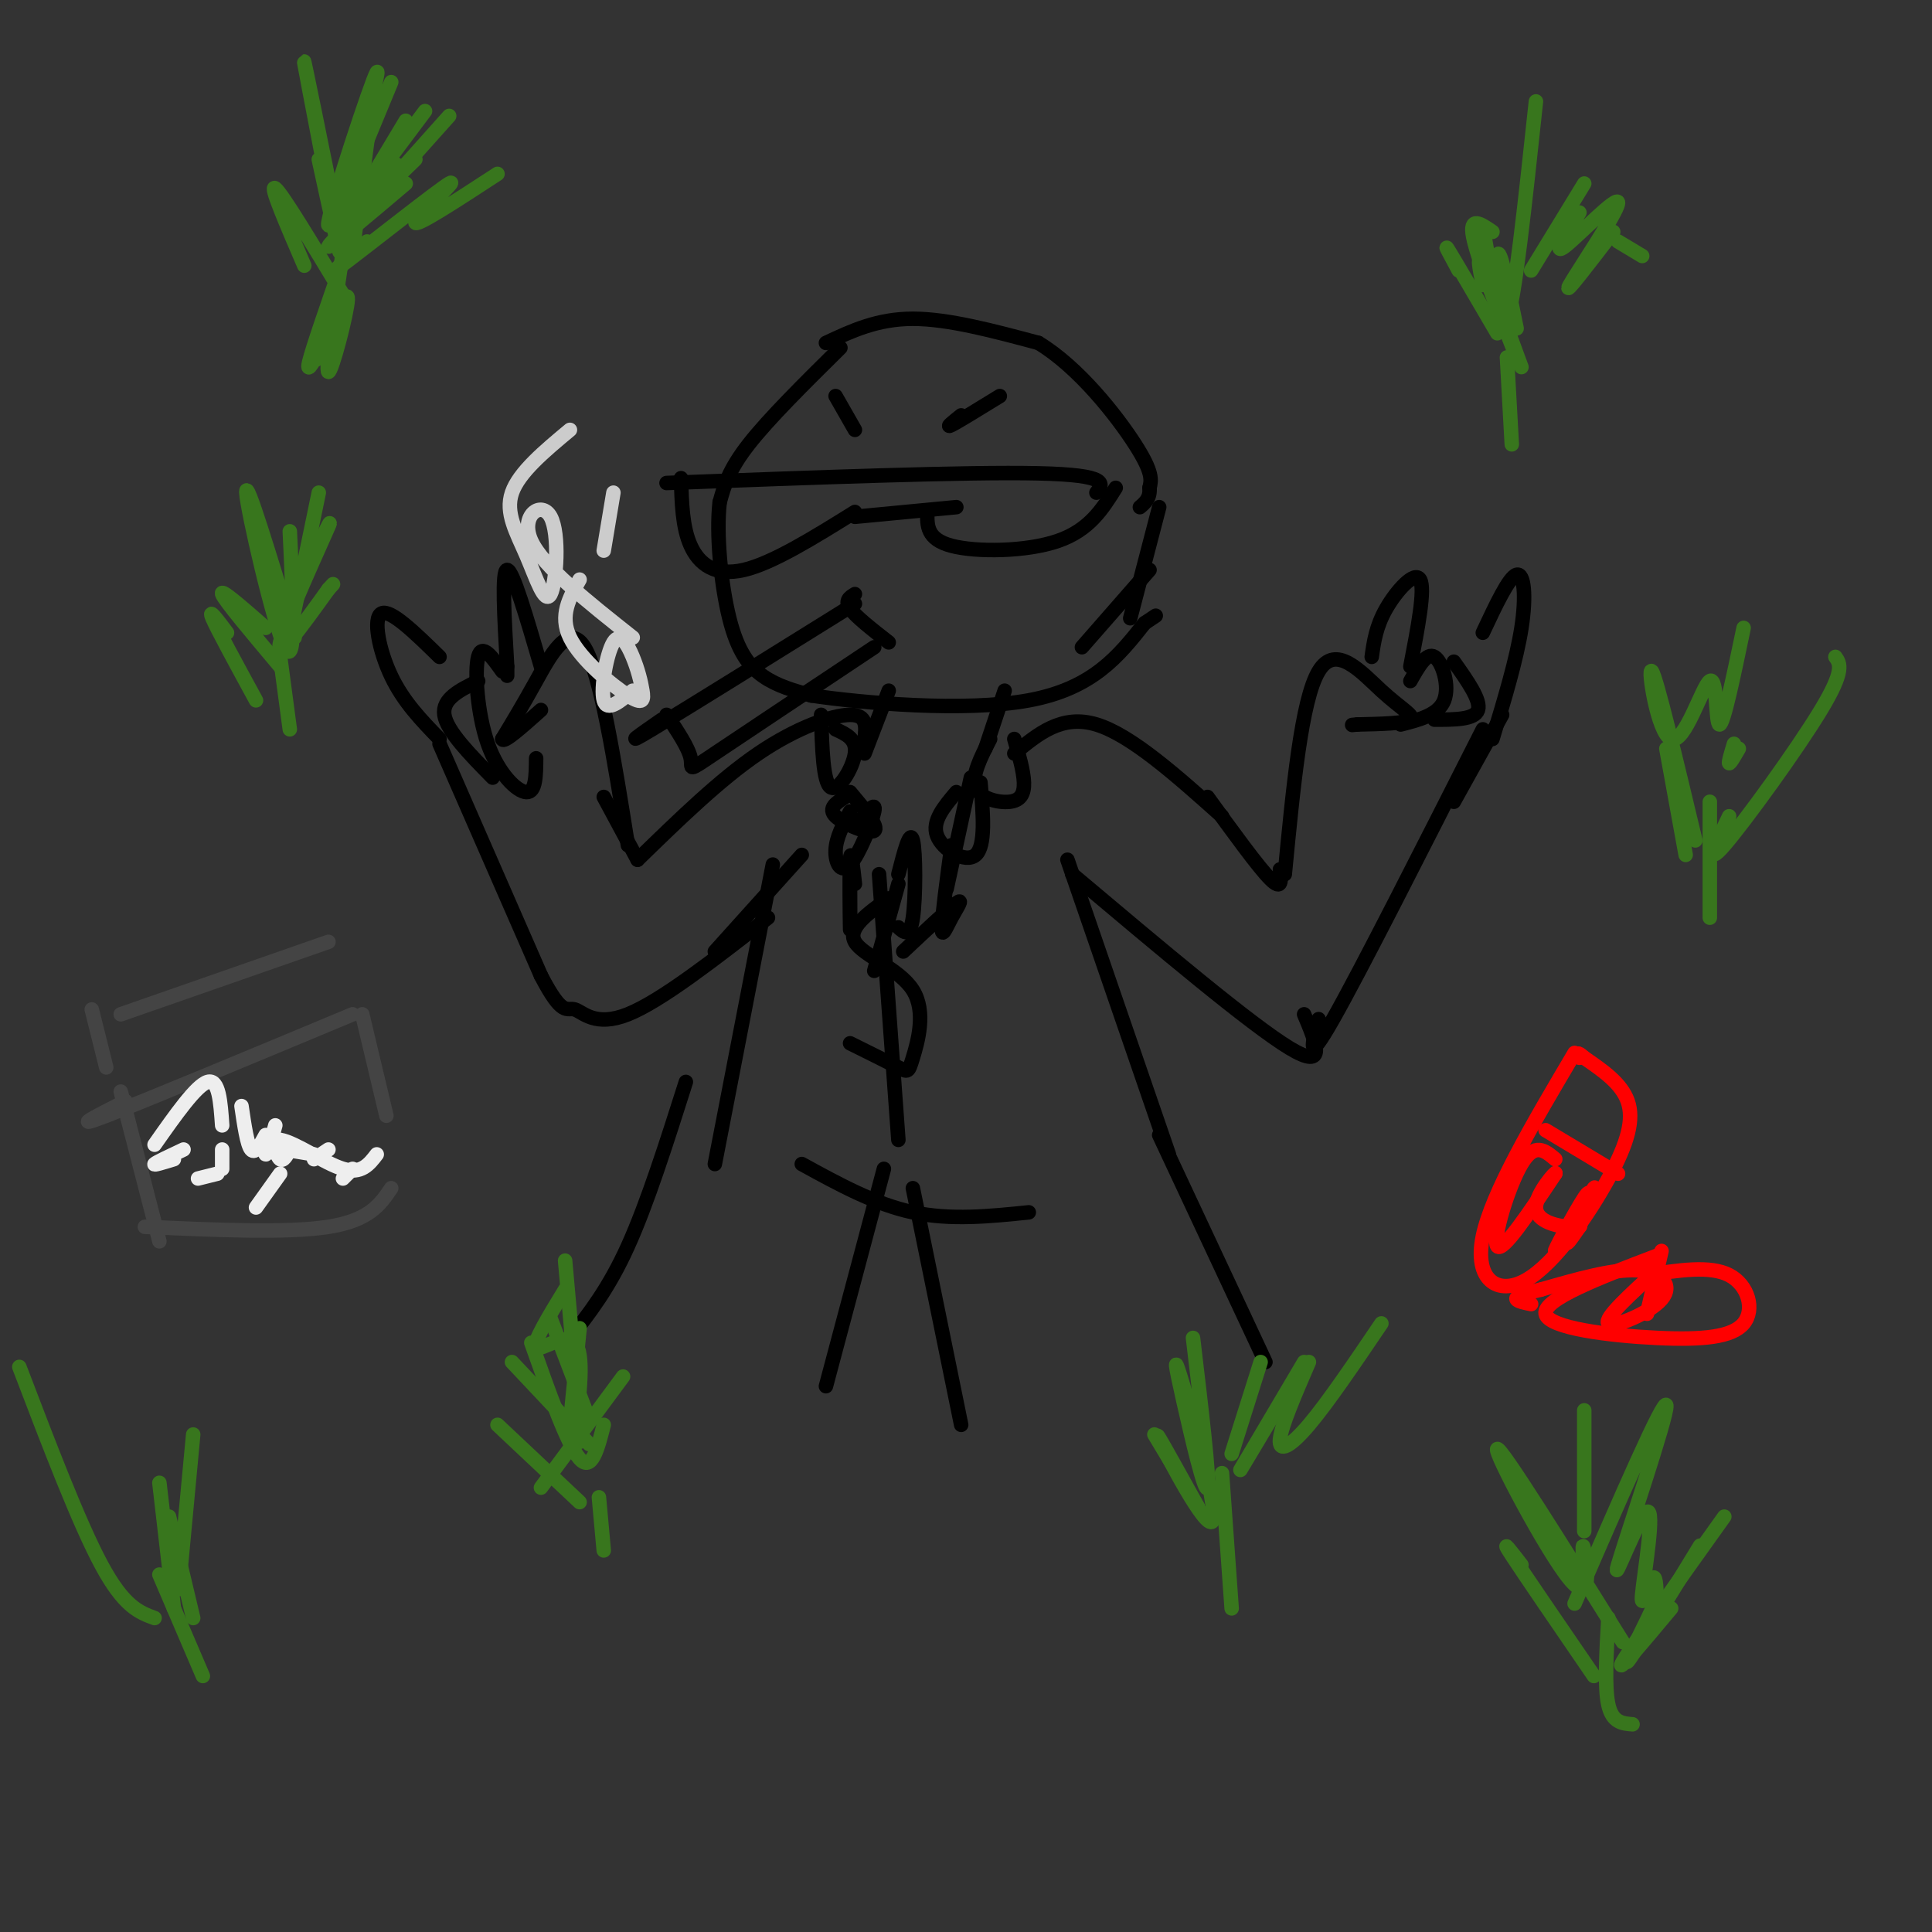 <svg viewBox='0 0 400 400' version='1.1' xmlns='http://www.w3.org/2000/svg' xmlns:xlink='http://www.w3.org/1999/xlink'><rect x="0" y="0" width="400" height="400" fill="#333333" stroke="none"/><g fill='none' stroke='#000000' stroke-width='3' stroke-linecap='round' stroke-linejoin='round'><path d='M174,72c-7.417,7.333 -14.833,14.667 -19,20c-4.167,5.333 -5.083,8.667 -6,12'/><path d='M149,104c-0.774,6.619 0.292,17.167 2,24c1.708,6.833 4.060,9.952 7,12c2.940,2.048 6.470,3.024 10,4'/><path d='M168,144c10.489,1.556 31.711,3.444 45,1c13.289,-2.444 18.644,-9.222 24,-16'/><path d='M237,129c4.000,-2.667 2.000,-1.333 0,0'/><path d='M171,71c5.333,-2.500 10.667,-5.000 18,-5c7.333,0.000 16.667,2.500 26,5'/><path d='M215,71c8.356,5.044 16.244,15.156 20,21c3.756,5.844 3.378,7.422 3,9'/><path d='M238,101c0.167,2.167 -0.917,3.083 -2,4'/><path d='M240,105c0.000,0.000 -6.000,23.000 -6,23'/><path d='M238,118c0.000,0.000 -14.000,16.000 -14,16'/><path d='M138,100c31.083,-1.167 62.167,-2.333 77,-2c14.833,0.333 13.417,2.167 12,4'/><path d='M141,99c0.133,5.089 0.267,10.178 2,14c1.733,3.822 5.067,6.378 11,5c5.933,-1.378 14.467,-6.689 23,-12'/><path d='M177,107c0.000,0.000 21.000,-2.000 21,-2'/><path d='M192,106c-0.067,2.822 -0.133,5.644 5,7c5.133,1.356 15.467,1.244 22,-1c6.533,-2.244 9.267,-6.622 12,-11'/><path d='M177,123c-1.083,0.667 -2.167,1.333 -1,3c1.167,1.667 4.583,4.333 8,7'/><path d='M177,125c-17.667,11.000 -35.333,22.000 -42,26c-6.667,4.000 -2.333,1.000 2,-2'/><path d='M138,148c2.289,3.422 4.578,6.844 5,9c0.422,2.156 -1.022,3.044 5,-1c6.022,-4.044 19.511,-13.022 33,-22'/><path d='M208,143c0.000,0.000 -4.000,12.000 -4,12'/><path d='M184,143c0.000,0.000 -5.000,13.000 -5,13'/><path d='M210,156c4.917,-4.083 9.833,-8.167 17,-6c7.167,2.167 16.583,10.583 26,19'/><path d='M250,165c5.250,7.250 10.500,14.500 13,17c2.500,2.500 2.250,0.250 2,-2'/><path d='M266,181c1.732,-18.030 3.464,-36.060 7,-42c3.536,-5.940 8.875,0.208 13,4c4.125,3.792 7.036,5.226 6,6c-1.036,0.774 -6.018,0.887 -11,1'/><path d='M281,150c-1.833,0.167 -0.917,0.083 0,0'/><path d='M284,136c0.444,-3.156 0.889,-6.311 3,-10c2.111,-3.689 5.889,-7.911 7,-6c1.111,1.911 -0.444,9.956 -2,18'/><path d='M292,141c1.689,-3.000 3.378,-6.000 5,-5c1.622,1.000 3.178,6.000 2,9c-1.178,3.000 -5.089,4.000 -9,5'/><path d='M301,137c2.833,4.000 5.667,8.000 5,10c-0.667,2.000 -4.833,2.000 -9,2'/><path d='M307,131c2.711,-5.778 5.422,-11.556 7,-12c1.578,-0.444 2.022,4.444 1,11c-1.022,6.556 -3.511,14.778 -6,23'/><path d='M311,148c0.000,0.000 -10.000,18.000 -10,18'/><path d='M307,151c-12.667,25.000 -25.333,50.000 -31,60c-5.667,10.000 -4.333,5.000 -3,0'/><path d='M222,181c18.500,15.583 37.000,31.167 45,36c8.000,4.833 5.500,-1.083 3,-7'/><path d='M179,153c0.289,-2.511 0.578,-5.022 -3,-5c-3.578,0.022 -11.022,2.578 -19,8c-7.978,5.422 -16.489,13.711 -25,22'/><path d='M132,178c0.000,0.000 -7.000,-13.000 -7,-13'/><path d='M130,175c-2.844,-17.822 -5.689,-35.644 -9,-41c-3.311,-5.356 -7.089,1.756 -10,7c-2.911,5.244 -4.956,8.622 -7,12'/><path d='M104,153c0.167,1.000 4.083,-2.500 8,-6'/><path d='M112,138c-2.917,-10.000 -5.833,-20.000 -7,-20c-1.167,0.000 -0.583,10.000 0,20'/><path d='M105,138c0.000,3.333 0.000,1.667 0,0'/><path d='M104,139c-2.113,-2.964 -4.226,-5.929 -5,-3c-0.774,2.929 -0.208,11.750 2,18c2.208,6.250 6.060,9.929 8,10c1.940,0.071 1.970,-3.464 2,-7'/><path d='M99,141c-3.750,1.833 -7.500,3.667 -7,7c0.500,3.333 5.250,8.167 10,13'/><path d='M91,136c-5.067,-4.956 -10.133,-9.911 -12,-9c-1.867,0.911 -0.533,7.689 2,13c2.533,5.311 6.267,9.156 10,13'/><path d='M91,154c0.000,0.000 21.000,48.000 21,48'/><path d='M112,202c4.524,8.714 5.333,6.500 7,7c1.667,0.500 4.190,3.714 11,1c6.810,-2.714 17.905,-11.357 29,-20'/><path d='M148,197c0.000,0.000 18.000,-20.000 18,-20'/><path d='M160,179c0.000,0.000 -12.000,62.000 -12,62'/><path d='M221,178c0.000,0.000 21.000,61.000 21,61'/><path d='M170,148c0.200,7.000 0.400,14.000 2,15c1.600,1.000 4.600,-4.000 5,-7c0.400,-3.000 -1.800,-4.000 -4,-5'/><path d='M175,165c-1.844,1.178 -3.689,2.356 -2,4c1.689,1.644 6.911,3.756 8,3c1.089,-0.756 -1.956,-4.378 -5,-8'/><path d='M176,184c0.022,5.044 0.044,10.089 0,8c-0.044,-2.089 -0.156,-11.311 0,-14c0.156,-2.689 0.578,1.156 1,5'/><path d='M176,168c-1.440,2.702 -2.881,5.405 -3,8c-0.119,2.595 1.083,5.083 3,3c1.917,-2.083 4.548,-8.738 5,-11c0.452,-2.262 -1.274,-0.131 -3,2'/><path d='M205,153c-1.958,3.821 -3.917,7.643 -3,10c0.917,2.357 4.708,3.250 7,3c2.292,-0.250 3.083,-1.643 3,-4c-0.083,-2.357 -1.042,-5.679 -2,-9'/><path d='M201,161c0.000,0.000 -5.000,23.000 -5,23'/><path d='M197,175c-0.976,7.262 -1.952,14.524 -2,17c-0.048,2.476 0.833,0.167 2,-2c1.167,-2.167 2.619,-4.190 1,-3c-1.619,1.190 -6.310,5.595 -11,10'/><path d='M186,183c0.000,0.000 -5.000,18.000 -5,18'/><path d='M198,164c-2.556,3.022 -5.111,6.044 -4,9c1.111,2.956 5.889,5.844 8,4c2.111,-1.844 1.556,-8.422 1,-15'/><path d='M186,181c1.200,-4.689 2.400,-9.378 3,-7c0.600,2.378 0.600,11.822 0,16c-0.600,4.178 -1.800,3.089 -3,2'/><path d='M184,186c-4.309,3.072 -8.619,6.144 -7,9c1.619,2.856 9.166,5.498 12,10c2.834,4.502 0.955,10.866 0,14c-0.955,3.134 -0.987,3.038 -3,2c-2.013,-1.038 -6.006,-3.019 -10,-5'/><path d='M182,181c0.000,0.000 4.000,55.000 4,55'/><path d='M199,86c-1.667,1.333 -3.333,2.667 -2,2c1.333,-0.667 5.667,-3.333 10,-6'/><path d='M173,82c0.000,0.000 4.000,7.000 4,7'/></g>
<g fill='none' stroke='#38761d' stroke-width='3' stroke-linecap='round' stroke-linejoin='round'><path d='M71,54c-3.167,9.083 -6.333,18.167 -7,21c-0.667,2.833 1.167,-0.583 3,-4'/><path d='M71,52c-1.844,12.467 -3.689,24.933 -3,25c0.689,0.067 3.911,-12.267 4,-15c0.089,-2.733 -2.956,4.133 -6,11'/><path d='M66,73c-1.000,2.000 -0.500,1.500 0,1'/><path d='M63,55c-3.667,-8.500 -7.333,-17.000 -6,-16c1.333,1.000 7.667,11.500 14,22'/><path d='M66,33c2.644,12.156 5.289,24.311 4,17c-1.289,-7.311 -6.511,-34.089 -7,-37c-0.489,-2.911 3.756,18.044 8,39'/><path d='M73,52c0.000,0.000 4.000,-30.000 4,-30'/><path d='M73,36c-2.012,6.685 -4.024,13.369 -2,6c2.024,-7.369 8.083,-28.792 7,-27c-1.083,1.792 -9.310,26.798 -10,31c-0.690,4.202 6.155,-12.399 13,-29'/><path d='M72,45c0.000,0.000 12.000,-20.000 12,-20'/><path d='M73,43c0.000,0.000 15.000,-20.000 15,-20'/><path d='M82,34c-5.417,6.833 -10.833,13.667 -9,12c1.833,-1.667 10.917,-11.833 20,-22'/><path d='M86,33c-8.833,8.583 -17.667,17.167 -18,18c-0.333,0.833 7.833,-6.083 16,-13'/><path d='M76,50c-4.375,3.798 -8.750,7.595 -4,4c4.750,-3.595 18.625,-14.583 21,-16c2.375,-1.417 -6.750,6.738 -7,8c-0.250,1.262 8.375,-4.369 17,-10'/><path d='M312,74c0.000,0.000 1.000,18.000 1,18'/><path d='M315,76c-3.333,-9.083 -6.667,-18.167 -8,-21c-1.333,-2.833 -0.667,0.583 0,4'/><path d='M314,74c-4.083,-10.333 -8.167,-20.667 -9,-25c-0.833,-4.333 1.583,-2.667 4,-1'/><path d='M310,64c0.000,0.000 -3.000,-17.000 -3,-17'/><path d='M310,69c-4.333,-7.417 -8.667,-14.833 -10,-17c-1.333,-2.167 0.333,0.917 2,4'/><path d='M314,68c-1.778,-8.778 -3.556,-17.556 -4,-15c-0.444,2.556 0.444,16.444 2,13c1.556,-3.444 3.778,-24.222 6,-45'/><path d='M317,56c0.000,0.000 11.000,-18.000 11,-18'/><path d='M327,44c-2.863,4.548 -5.726,9.095 -3,7c2.726,-2.095 11.042,-10.833 11,-9c-0.042,1.833 -8.440,14.238 -10,17c-1.560,2.762 3.720,-4.119 9,-11'/><path d='M335,50c0.000,0.000 5.000,3.000 5,3'/></g>
<g fill='none' stroke='#cccccc' stroke-width='3' stroke-linecap='round' stroke-linejoin='round'><path d='M131,143c-2.657,2.246 -5.313,4.492 -6,2c-0.687,-2.492 0.597,-9.723 2,-12c1.403,-2.277 2.926,0.398 4,3c1.074,2.602 1.700,5.130 2,7c0.300,1.870 0.273,3.080 -3,1c-3.273,-2.080 -9.792,-7.452 -12,-12c-2.208,-4.548 -0.104,-8.274 2,-12'/><path d='M131,132c-9.300,-7.359 -18.599,-14.717 -21,-20c-2.401,-5.283 2.097,-8.490 4,-5c1.903,3.490 1.211,13.678 0,16c-1.211,2.322 -2.941,-3.221 -5,-8c-2.059,-4.779 -4.445,-8.794 -3,-13c1.445,-4.206 6.723,-8.603 12,-13'/><path d='M127,102c0.000,0.000 -2.000,12.000 -2,12'/></g>
<g fill='none' stroke='#000000' stroke-width='3' stroke-linecap='round' stroke-linejoin='round'><path d='M166,241c7.583,4.167 15.167,8.333 23,10c7.833,1.667 15.917,0.833 24,0'/><path d='M183,242c0.000,0.000 -12.000,45.000 -12,45'/><path d='M240,235c0.000,0.000 22.000,47.000 22,47'/><path d='M189,246c0.000,0.000 10.000,49.000 10,49'/><path d='M142,224c-4.000,12.583 -8.000,25.167 -12,34c-4.000,8.833 -8.000,13.917 -12,19'/></g>
<g fill='none' stroke='#ff0000' stroke-width='3' stroke-linecap='round' stroke-linejoin='round'><path d='M326,218c-8.581,14.518 -17.161,29.037 -19,38c-1.839,8.963 3.064,12.372 9,9c5.936,-3.372 12.906,-13.523 17,-21c4.094,-7.477 5.313,-12.279 4,-16c-1.313,-3.721 -5.156,-6.360 -9,-9'/><path d='M328,219c-1.667,-1.500 -1.333,-0.750 -1,0'/><path d='M320,234c0.000,0.000 15.000,9.000 15,9'/><path d='M322,240c-2.133,-1.800 -4.267,-3.600 -7,1c-2.733,4.600 -6.067,15.600 -5,17c1.067,1.400 6.533,-6.800 12,-15'/><path d='M322,243c0.564,-0.996 -4.025,4.015 -4,7c0.025,2.985 4.662,3.945 7,4c2.338,0.055 2.375,-0.793 3,-3c0.625,-2.207 1.839,-5.771 0,-3c-1.839,2.771 -6.730,11.877 -6,11c0.730,-0.877 7.081,-11.736 8,-13c0.919,-1.264 -3.595,7.067 -5,10c-1.405,2.933 0.297,0.466 2,-2'/><path d='M327,254c0.333,-0.333 0.167,-0.167 0,0'/><path d='M343,260c-11.783,4.494 -23.566,8.989 -23,12c0.566,3.011 13.482,4.539 23,5c9.518,0.461 15.640,-0.145 18,-3c2.360,-2.855 0.960,-7.959 -3,-10c-3.960,-2.041 -10.480,-1.021 -17,0'/><path d='M344,259c0.000,0.000 -3.000,13.000 -3,13'/><path d='M343,263c-5.500,5.012 -11.000,10.024 -10,11c1.000,0.976 8.500,-2.083 11,-5c2.500,-2.917 0.000,-5.690 -5,-6c-5.000,-0.310 -12.500,1.845 -20,4'/><path d='M319,267c-4.356,1.022 -5.244,1.578 -5,2c0.244,0.422 1.622,0.711 3,1'/></g>
<g fill='none' stroke='#444444' stroke-width='3' stroke-linecap='round' stroke-linejoin='round'><path d='M26,228c-5.917,3.000 -11.833,6.000 -4,3c7.833,-3.000 29.417,-12.000 51,-21'/><path d='M25,226c0.000,0.000 8.000,31.000 8,31'/><path d='M30,254c14.750,0.667 29.500,1.333 38,0c8.500,-1.333 10.750,-4.667 13,-8'/><path d='M75,210c0.000,0.000 5.000,21.000 5,21'/><path d='M22,221c0.000,0.000 -3.000,-12.000 -3,-12'/><path d='M25,210c0.000,0.000 43.000,-15.000 43,-15'/></g>
<g fill='none' stroke='#eeeeee' stroke-width='3' stroke-linecap='round' stroke-linejoin='round'><path d='M32,237c4.333,-6.167 8.667,-12.333 11,-13c2.333,-0.667 2.667,4.167 3,9'/><path d='M50,229c0.583,4.000 1.167,8.000 2,9c0.833,1.000 1.917,-1.000 3,-3'/><path d='M57,233c-0.839,3.071 -1.679,6.143 -2,6c-0.321,-0.143 -0.125,-3.500 3,-3c3.125,0.500 9.179,4.857 13,6c3.821,1.143 5.411,-0.929 7,-3'/><path d='M46,242c0.000,0.000 0.000,-4.000 0,-4'/><path d='M59,238c0.000,0.000 6.000,1.000 6,1'/><path d='M68,238c0.000,0.000 -3.000,2.000 -3,2'/><path d='M45,243c0.000,0.000 -4.000,1.000 -4,1'/><path d='M36,240c-2.167,0.667 -4.333,1.333 -4,1c0.333,-0.333 3.167,-1.667 6,-3'/><path d='M56,235c0.667,2.250 1.333,4.500 2,5c0.667,0.500 1.333,-0.750 2,-2'/><path d='M73,242c0.000,0.000 -2.000,2.000 -2,2'/><path d='M58,243c0.000,0.000 -5.000,7.000 -5,7'/></g>
<g fill='none' stroke='#38761d' stroke-width='3' stroke-linecap='round' stroke-linejoin='round'><path d='M253,305c0.000,0.000 2.000,28.000 2,28'/><path d='M248,312c0.000,0.000 -9.000,-15.000 -9,-15'/><path d='M248,312c-4.797,-8.665 -9.594,-17.329 -8,-14c1.594,3.329 9.579,18.652 11,17c1.421,-1.652 -3.722,-20.278 -6,-28c-2.278,-7.722 -1.690,-4.541 0,3c1.690,7.541 4.483,19.440 5,18c0.517,-1.440 -1.241,-16.220 -3,-31'/><path d='M255,301c0.000,0.000 6.000,-19.000 6,-19'/><path d='M263,294c-3.583,6.000 -7.167,12.000 -6,10c1.167,-2.000 7.083,-12.000 13,-22'/><path d='M271,282c-2.867,6.622 -5.733,13.244 -6,16c-0.267,2.756 2.067,1.644 6,-3c3.933,-4.644 9.467,-12.822 15,-21'/><path d='M354,190c0.000,0.000 0.000,-24.000 0,-24'/><path d='M349,177c0.000,0.000 -4.000,-22.000 -4,-22'/><path d='M351,174c-4.022,-16.845 -8.045,-33.691 -9,-35c-0.955,-1.309 1.156,12.917 4,14c2.844,1.083 6.419,-10.978 8,-12c1.581,-1.022 1.166,8.994 2,9c0.834,0.006 2.917,-9.997 5,-20'/><path d='M359,154c-0.583,1.917 -1.167,3.833 -1,4c0.167,0.167 1.083,-1.417 2,-3'/><path d='M358,169c-2.578,5.400 -5.156,10.800 -1,6c4.156,-4.800 15.044,-19.800 20,-28c4.956,-8.200 3.978,-9.600 3,-11'/><path d='M124,310c0.000,0.000 1.000,11.000 1,11'/><path d='M120,311c0.000,0.000 -17.000,-16.000 -17,-16'/><path d='M122,299c0.000,0.000 -16.000,-17.000 -16,-17'/><path d='M122,294c0.000,0.000 -8.000,-21.000 -8,-21'/><path d='M119,293c0.667,4.167 1.333,8.333 1,3c-0.333,-5.333 -1.667,-20.167 -3,-35'/><path d='M118,295c0.000,0.000 2.000,-20.000 2,-20'/><path d='M119,297c1.022,-8.400 2.044,-16.800 0,-19c-2.044,-2.200 -7.156,1.800 -8,1c-0.844,-0.800 2.578,-6.400 6,-12'/><path d='M112,308c0.000,0.000 17.000,-23.000 17,-23'/><path d='M125,295c-1.250,4.917 -2.500,9.833 -5,7c-2.500,-2.833 -6.250,-13.417 -10,-24'/><path d='M42,347c0.000,0.000 -9.000,-21.000 -9,-21'/><path d='M40,335c0.000,0.000 -5.000,-21.000 -5,-21'/><path d='M36,333c0.000,0.000 -3.000,-26.000 -3,-26'/><path d='M37,329c0.000,0.000 3.000,-32.000 3,-32'/><path d='M32,335c-3.167,-1.167 -6.333,-2.333 -11,-11c-4.667,-8.667 -10.833,-24.833 -17,-41'/><path d='M338,357c-2.083,-0.167 -4.167,-0.333 -5,-4c-0.833,-3.667 -0.417,-10.833 0,-18'/><path d='M330,347c-7.250,-10.583 -14.500,-21.167 -17,-25c-2.500,-3.833 -0.250,-0.917 2,2'/><path d='M336,340c-12.595,-20.167 -25.190,-40.333 -26,-40c-0.810,0.333 10.167,21.167 15,27c4.833,5.833 3.524,-3.333 3,-6c-0.524,-2.667 -0.262,1.167 0,5'/><path d='M326,332c9.357,-21.546 18.714,-43.091 19,-41c0.286,2.091 -8.498,27.820 -10,33c-1.502,5.180 4.278,-10.189 6,-11c1.722,-0.811 -0.613,12.935 -1,17c-0.387,4.065 1.175,-1.553 2,-3c0.825,-1.447 0.912,1.276 1,4'/><path d='M343,331c-1.844,4.578 -6.956,14.022 -6,13c0.956,-1.022 7.978,-12.511 15,-24'/><path d='M346,333c-5.917,7.083 -11.833,14.167 -10,11c1.833,-3.167 11.417,-16.583 21,-30'/><path d='M328,317c0.000,0.000 0.000,-25.000 0,-25'/><path d='M60,151c0.000,0.000 -2.000,-15.000 -2,-15'/><path d='M53,145c-4.000,-7.333 -8.000,-14.667 -9,-17c-1.000,-2.333 1.000,0.333 3,3'/><path d='M58,138c-5.750,-6.833 -11.500,-13.667 -12,-15c-0.500,-1.333 4.250,2.833 9,7'/><path d='M61,132c-5.089,-16.756 -10.178,-33.511 -10,-30c0.178,3.511 5.622,27.289 8,32c2.378,4.711 1.689,-9.644 1,-24'/><path d='M60,131c0.000,0.000 6.000,-29.000 6,-29'/><path d='M60,125c4.711,-9.667 9.422,-19.333 8,-16c-1.422,3.333 -8.978,19.667 -10,24c-1.022,4.333 4.489,-3.333 10,-11'/><path d='M68,122c1.667,-1.833 0.833,-0.917 0,0'/></g>
</svg>
